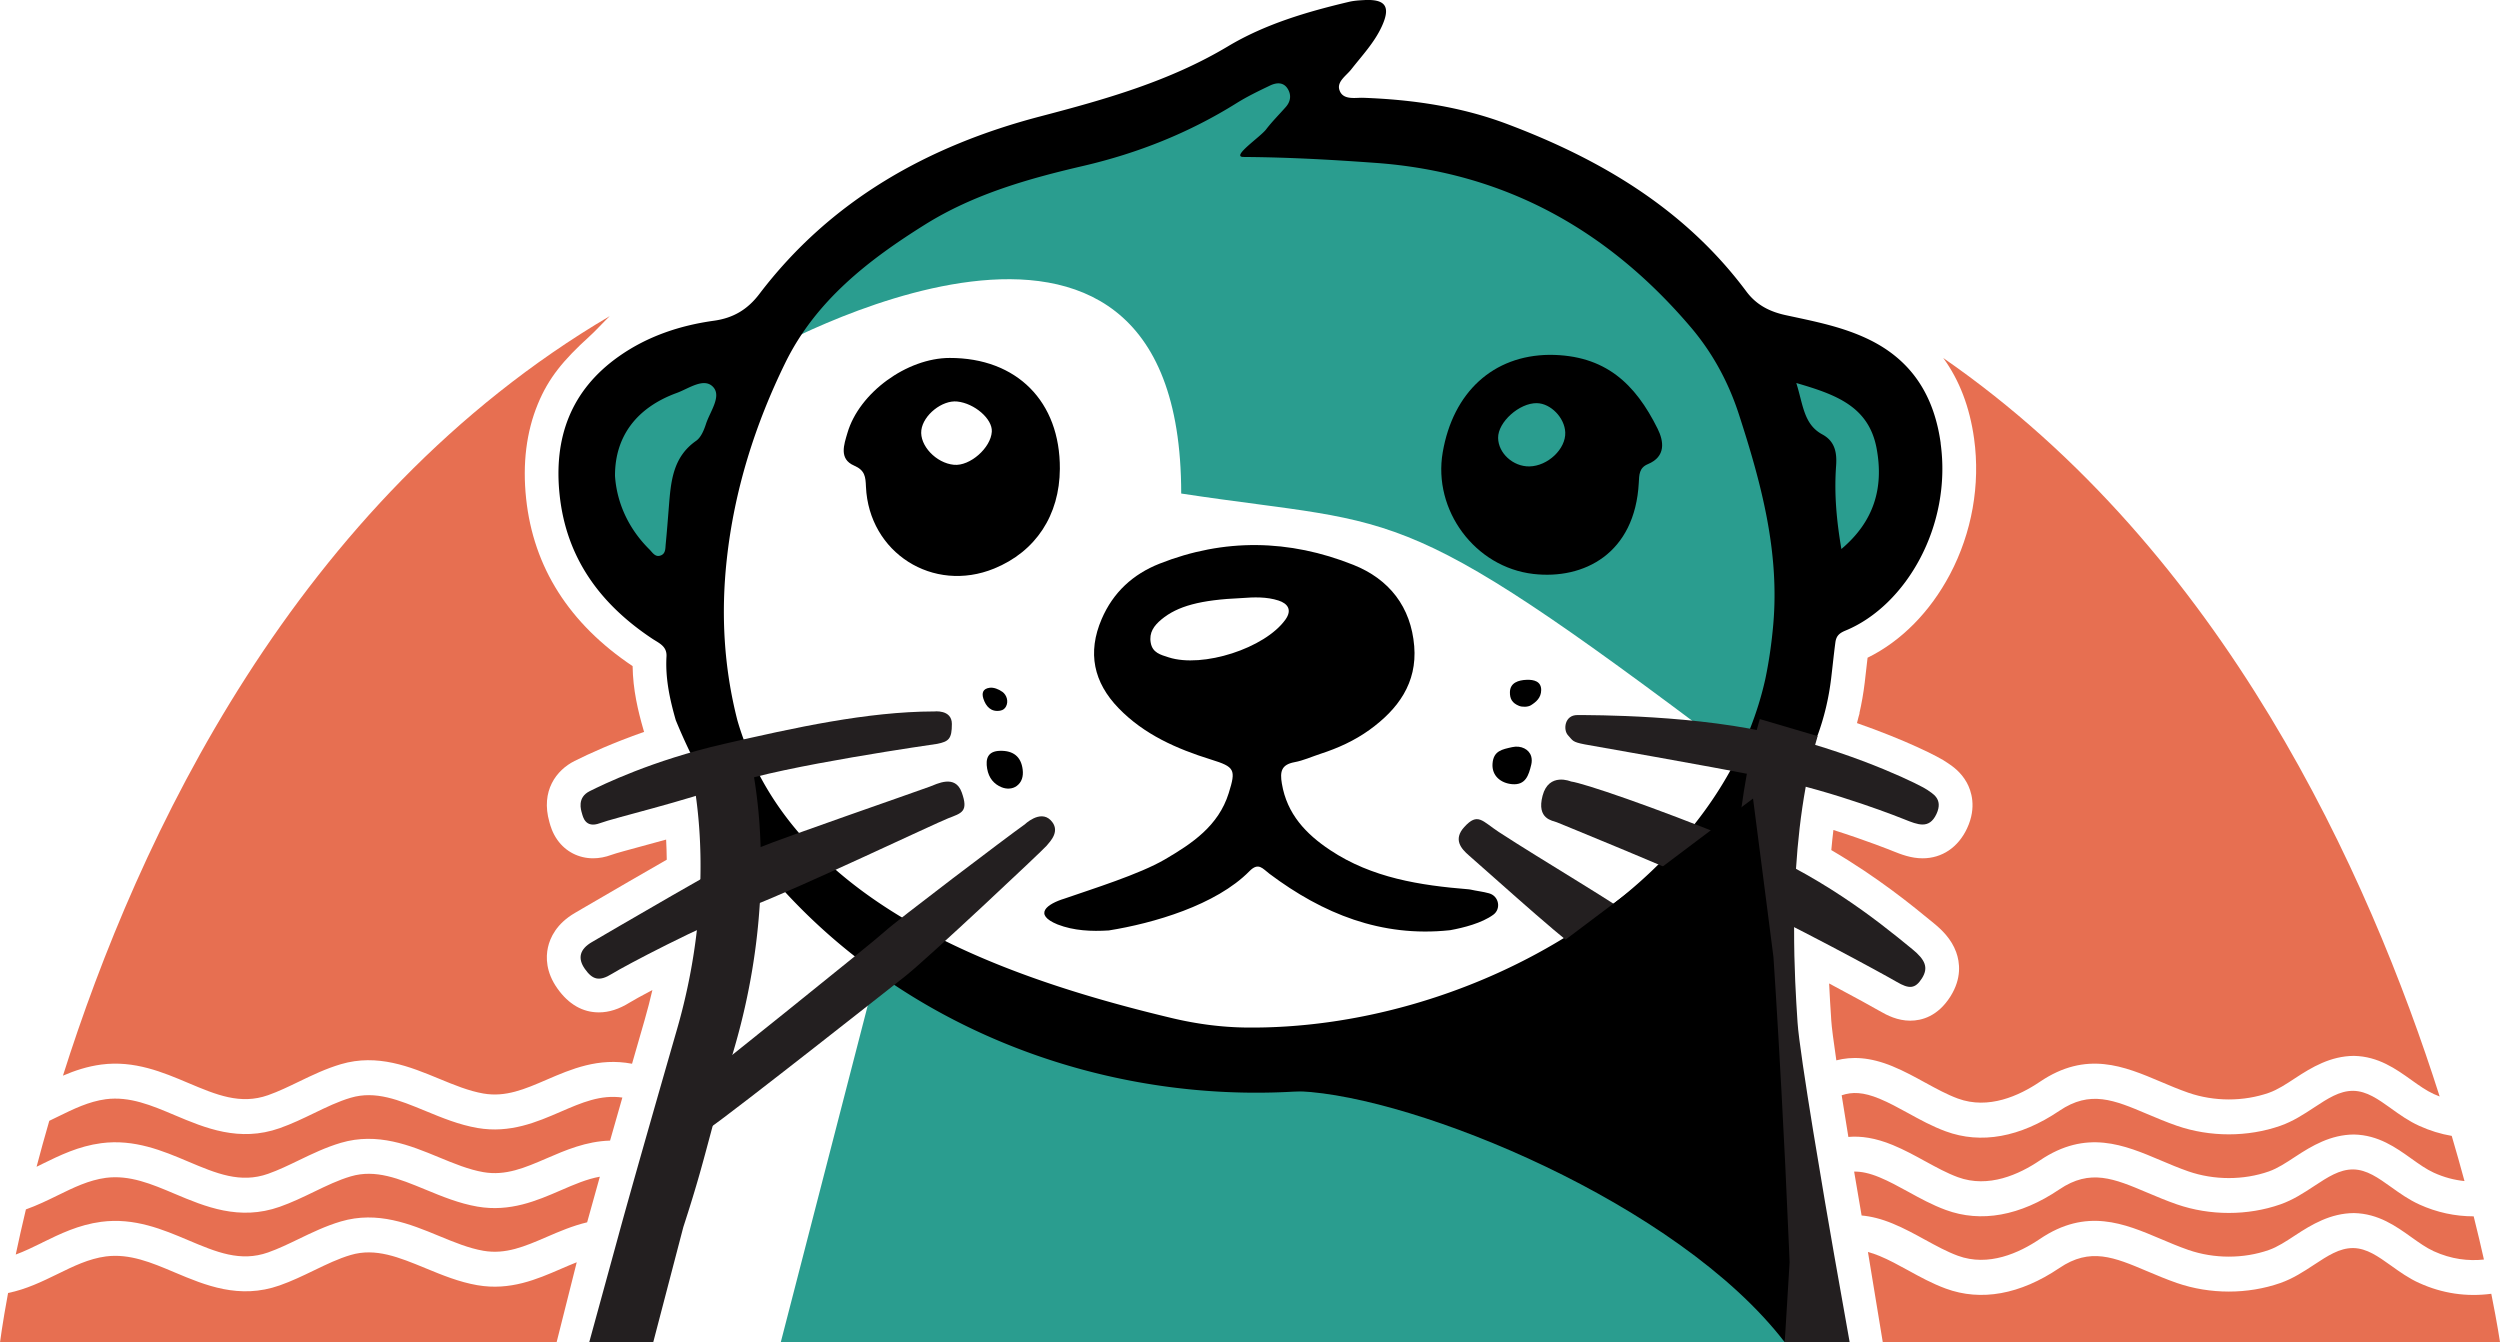 <?xml version="1.0" encoding="UTF-8"?>
<svg data-bbox="0.01 -0.01 836.22 448.97" viewBox="0 0 836.22 448.95" xmlns="http://www.w3.org/2000/svg" data-type="color">
    <g>
        <path fill="#2a9d8f" d="m603.4 403.62-5.02 13.5 3.82 31.83H261.16l29.06-112.51 2.89-11.18 3.12-12.09 16.26 4.89 8.3 2.49 64.8 25.6 33.77 5.28 32.83 5.12 25.85-12.26 15.61-7.4 36.61-17.36 20.22-9.59 11.74-17.57 9.53-14.28.27-.42 12.2-18.26.36-.55 2.56-3.83.13 4.35.53 18.88.08 2.69.09 3.32.57 20.05.77 27.01 6.56 33.67z" data-color="1"/>
        <path d="M254.54 118.69s140.56-80.8 140.56 46.39c76.94 11.71 71.09.05 196.25 95.11l16.66-60.35-24.6-80.11-27.44-40.24-59.67-27.93-55.19-9.31-4.65-23.94L384.8 35.6l-87.32 29.92-42.92 53.16Z" fill="#2a9d8f" data-color="1"/>
        <path d="M583.35 111.56s25.1 89.14 27.26 88.27 24.23-21.21 24.23-21.21v-41.54l-22.93-21.2-28.56-4.33Z" fill="#2a9d8f" data-color="1"/>
        <path fill="#2a9d8f" d="m239.58 111.56-40.02 25.53-3.46 33.32 26.54 29.43 13.7-13.89 13.85-60.97z" data-color="1"/>
        <path d="M498.14 298.82c-2.08-.59-4.4-.83-6.23-1.26-.19-.05-.38-.08-.58-.09-16.33-1.32-32.41-3.79-46.44-13.14-8.04-5.35-14.42-12.03-16.12-22.22-.67-4-.22-6.34 4.23-7.17 2.97-.55 5.8-1.85 8.7-2.8 5.84-1.9 11.37-4.4 16.38-8.01 9.56-6.9 15.97-15.68 14.96-28-1.08-13.12-8.34-22.4-20.35-27.19-21.45-8.56-43.23-8.96-64.86-.39-8.85 3.51-15.47 9.54-19.33 18.5-4.86 11.3-2.68 21.21 5.65 29.82 8.55 8.83 19.44 13.61 30.97 17.2 7.92 2.47 8.34 3.33 5.88 11.2-3.42 10.97-12.23 16.86-21.41 22.22-8.48 4.95-24.33 9.88-33.5 13.07-5.91 1.8-10.59 5.28-2.34 8.66 5.45 2.12 11.36 2.36 17.14 2 14.86-2.38 35.84-8.44 47.04-19.83 3.04-3.09 4.4-.84 6.72.9 17.82 13.35 37.39 21.27 60.18 18.87.12-.01.24-.03.37-.05 4.26-.78 10.46-2.33 14.3-5.15 2.69-1.98 1.86-6.21-1.35-7.13Zm-107.23-78.94c-2.74-.88-5.4-1.53-6-4.86-.63-3.43 1.09-5.76 3.59-7.84 5.37-4.45 12.97-6.53 26.78-7.13 4.16-.32 8.38-.47 12.37.82 3.05.99 4.63 3.1 2.33 6.35-6.86 9.64-27.75 16.32-39.06 12.66Z" fill="#000000" data-color="2"/>
        <path d="M554.43 143.36c-7.43-14.95-17.43-24.65-36.15-24.67-18.81.18-32.25 12.47-35.71 32.62-3.32 19.33 10.77 38.41 30.33 40.67 16.8 1.94 34-6.71 35.26-30.56.14-2.56.08-4.94 3.03-6.17 6.07-2.53 5.38-7.6 3.24-11.9Zm-42.86 12.65c-5.45.09-10.4-4.41-10.47-9.54-.07-5.29 7.11-11.72 12.97-11.62 4.63.08 9.29 4.88 9.49 9.78.22 5.53-5.82 11.27-12 11.38Z" fill="#000000" data-color="2"/>
        <path d="M317.65 119.73c-14.27.02-30.27 11.63-34.19 25.07-1.14 3.89-2.93 8.71 2.23 10.94 3.68 1.59 3.82 3.78 3.96 7.07.99 22.11 22.47 35.72 42.9 27.36 13.88-5.68 21.87-17.81 21.96-33.35.13-22.51-14.4-37.13-36.86-37.09m14.1 24.65c-.32 5.45-7.31 11.59-12.65 11.09-5.99-.55-11.57-6.48-10.92-11.6.65-5.06 6.96-10.09 11.99-9.57 5.81.61 11.84 5.84 11.58 10.07Z" fill="#000000" data-color="2"/>
        <path d="m571.51 296.41-1.5-.66a852 852 0 0 0-7.8-3.39c-.63-.27-1.26-.55-1.9-.82-1.36-.59-2.74-1.17-4.11-1.76-.5-.21-1-.42-1.49-.63-4.05 4.01-8.35 7.83-12.86 11.45-.71.57-1.42 1.13-2.14 1.69q-3.12 2.43-6.36 4.71c-3.34 2.37-6.78 4.63-10.3 6.79-31.68 19.42-70.04 30.3-106.15 29.91-8.38-.09-16.71-1.21-24.87-3.15-24.71-5.9-51.71-13.85-75.89-25.81-4.94-2.44-9.76-5.05-14.42-7.84-7.94-4.77-15.42-10.07-22.21-15.99-4.4-3.84-8.52-7.94-12.29-12.32-5.02-5.84-9.42-12.18-13.07-19.08a95 95 0 0 1-3.4-7.12c0 .02 0 .05.01.08.22.98.46 2.09.7 3.33l.09.48c.07.32.13.66.19 1 .03.17.07.34.09.52.07.35.13.71.19 1.08s.13.74.19 1.12c.24 1.4.47 2.91.68 4.52.04.27.08.54.11.81.11.82.21 1.66.31 2.53.03.29.07.58.1.88.02.14.03.29.05.43.04.39.08.77.12 1.17 0 .12.02.24.04.37.06.62.12 1.24.17 1.88.05.51.09 1.02.13 1.54.07.78.12 1.58.17 2.39.04.54.07 1.09.1 1.64.03.42.05.85.07 1.28.02.35.04.71.05 1.06.04.93.08 1.86.11 2.82.06 1.83.09 3.73.1 5.69 2.61 3.24 5.33 6.37 8.13 9.41 7.2 7.8 14.98 14.97 23.26 21.46 2.35 1.85 4.74 3.64 7.17 5.38 1.98 1.42 4 2.81 6.03 4.16 39.56 26.27 87.95 38.75 135.59 35.6 37.58-2.49 74.69-14.7 106.64-37.56 5.37-3.84 10.6-8 15.66-12.45 6.05-5.33 11.87-11.09 17.4-17.3-.95-.42-1.92-.86-2.91-1.3Zm0 0-1.5-.66a852 852 0 0 0-7.8-3.39c-.63-.27-1.26-.55-1.9-.82-1.36-.59-2.74-1.17-4.11-1.76-.5-.21-1-.42-1.49-.63-4.05 4.01-8.35 7.83-12.86 11.45-.71.57-1.42 1.13-2.14 1.69q-3.12 2.43-6.36 4.71c-3.34 2.37-6.78 4.63-10.3 6.79-31.68 19.42-70.04 30.3-106.15 29.91-8.38-.09-16.71-1.21-24.87-3.15-24.71-5.9-51.71-13.85-75.89-25.81-1.26 1.16-2.49 2.27-3.65 3.32l8.31 2.5 64.8 25.6 33.77 5.27 32.83 5.12 25.85-12.26 6.89-.84 8.71-6.56 36.61-17.36 20.23-9.59c.25.2.51.4.79.62q.27.225.57.45c.29.23.6.47.92.71.14.11.29.23.44.34.74.58 1.55 1.19 2.4 1.85.21.16.42.32.64.49.26.2.53.4.8.61 6.05-5.33 11.87-11.09 17.4-17.3-.95-.42-1.92-.86-2.91-1.3Zm-292-5.5c-4.4-3.84-8.52-7.94-12.29-12.32-5.02-5.84-9.42-12.18-13.07-19.08a95 95 0 0 1-3.4-7.12c0 .02 0 .05.01.08.22.98.46 2.09.7 3.33l.09.48c.07.32.13.66.19 1 .03.17.07.34.09.52.07.35.13.71.19 1.08s.13.74.19 1.12c.24 1.4.47 2.91.68 4.52.04.27.08.54.11.81.11.82.21 1.66.31 2.53.03.29.07.58.1.88.02.14.03.29.05.43.04.39.08.77.12 1.17 0 .12.02.24.04.37.06.62.12 1.24.17 1.88.05.51.09 1.02.13 1.54.07.78.12 1.58.17 2.39.04.54.07 1.09.1 1.64.03.42.05.85.07 1.28.02.35.04.71.05 1.06.04.93.08 1.86.11 2.82.06 1.83.09 3.73.1 5.69 2.61 3.24 5.33 6.37 8.13 9.41 7.2 7.8 14.98 14.97 23.26 21.46 1.67-1.36 3.19-2.6 4.52-3.69.24-.2.48-.39.71-.58.02-.01.04-.03.06-.05l.71-.59 1.53-1.26c.16-.14.33-.27.48-.4q.69-.57 1.17-.99c.11-.09.2-.17.3-.25.23-.19.39-.34.51-.45.15-.14.35-.31.61-.53.12-.11.26-.22.4-.34.24-.21.52-.43.82-.68.14-.11.28-.23.43-.35.72-.59 1.58-1.27 2.55-2.04.14-.11.29-.23.44-.35.18-.14.36-.28.55-.43-7.94-4.77-15.42-10.07-22.21-15.99Zm292 5.5-1.5-.66a852 852 0 0 0-7.8-3.39c-.63-.27-1.26-.55-1.9-.82-1.36-.59-2.74-1.17-4.11-1.76-.5-.21-1-.42-1.49-.63-4.05 4.01-8.35 7.83-12.86 11.45-.71.57-1.42 1.13-2.14 1.69q-3.12 2.43-6.36 4.71c-3.34 2.37-6.78 4.63-10.3 6.79-31.68 19.42-70.04 30.3-106.15 29.91-8.38-.09-16.71-1.21-24.87-3.15-24.71-5.9-51.71-13.85-75.89-25.81-1.26 1.16-2.49 2.27-3.65 3.32l8.31 2.5 64.8 25.6 33.77 5.27 32.83 5.12 25.85-12.26 6.89-.84 8.71-6.56 36.61-17.36 20.23-9.59c.25.2.51.4.79.62q.27.225.57.45c.29.23.6.47.92.71.14.11.29.23.44.34.74.58 1.55 1.19 2.4 1.85.21.16.42.32.64.49.26.2.53.4.8.61 6.05-5.33 11.87-11.09 17.4-17.3-.95-.42-1.92-.86-2.91-1.3Zm-292-5.5c-4.4-3.84-8.52-7.94-12.29-12.32-5.02-5.84-9.42-12.18-13.07-19.08a95 95 0 0 1-3.4-7.12c0 .02 0 .05.01.08.22.98.46 2.09.7 3.33l.09.48c.07.32.13.66.19 1 .03.17.07.34.09.52.07.35.13.71.19 1.08s.13.74.19 1.12c.24 1.4.47 2.91.68 4.52.04.27.08.54.11.81.11.82.21 1.66.31 2.53.03.29.07.58.1.88.02.14.03.29.05.43.04.39.08.77.12 1.17 0 .12.02.24.04.37.06.62.12 1.24.17 1.88.05.51.09 1.02.13 1.54.07.78.12 1.58.17 2.39.04.54.07 1.09.1 1.64.03.42.05.85.07 1.28.02.35.04.71.05 1.06.04.93.08 1.86.11 2.82.06 1.83.09 3.73.1 5.69 2.61 3.24 5.33 6.37 8.13 9.41 7.2 7.8 14.98 14.97 23.26 21.46 1.67-1.36 3.19-2.6 4.52-3.69.24-.2.48-.39.71-.58.02-.01.04-.03.06-.05l.71-.59 1.53-1.26c.16-.14.33-.27.48-.4q.69-.57 1.17-.99c.11-.09.2-.17.3-.25.23-.19.39-.34.51-.45.15-.14.35-.31.61-.53.12-.11.26-.22.4-.34.24-.21.52-.43.82-.68.14-.11.28-.23.43-.35.72-.59 1.58-1.27 2.55-2.04.14-.11.29-.23.44-.35.18-.14.36-.28.55-.43-7.94-4.77-15.42-10.07-22.21-15.99Zm292 5.5c-.49-.22-1-.44-1.5-.66a852 852 0 0 0-7.8-3.39c-.63-.27-1.26-.55-1.9-.82-1.36-.59-2.74-1.17-4.11-1.76-.5-.21-1-.42-1.49-.63-4.05 4.01-8.35 7.83-12.86 11.45-.71.57-1.42 1.13-2.14 1.69q-3.12 2.43-6.36 4.71c-3.34 2.37-6.78 4.63-10.3 6.79-31.68 19.42-70.04 30.3-106.15 29.91-8.38-.09-16.71-1.21-24.87-3.15-24.71-5.9-51.71-13.85-75.89-25.81-1.26 1.16-2.49 2.27-3.65 3.32l8.31 2.5 64.8 25.6 33.77 5.27 32.83 5.12 25.85-12.26 6.89-.84 8.71-6.56 36.61-17.36 20.23-9.59c.25.2.51.4.79.62q.27.225.57.45c.29.23.6.47.92.71.14.11.29.23.44.34.74.58 1.55 1.19 2.4 1.85.21.16.42.32.64.49.26.2.53.4.8.61 6.05-5.33 11.87-11.09 17.4-17.3-.95-.42-1.92-.86-2.91-1.3Zm-304.29-17.83c-5.02-5.84-9.42-12.18-13.07-19.08a95 95 0 0 1-3.4-7.12c0 .02 0 .05.01.08.22.98.46 2.09.7 3.33l.09.48c.07.32.13.66.19 1 .03.17.07.34.09.52.07.35.13.71.19 1.08s.13.74.19 1.12c.24 1.4.47 2.91.68 4.52.04.27.08.54.11.81.11.82.21 1.66.31 2.53.03.29.07.58.1.88.02.14.03.29.05.43.04.39.08.77.12 1.17 0 .12.02.24.04.37.06.62.12 1.24.17 1.88.05.51.09 1.02.13 1.54.07.78.12 1.58.17 2.39.04.54.07 1.09.1 1.64.03.42.05.85.07 1.28.02.35.04.71.05 1.06.04.93.08 1.86.11 2.82.06 1.83.09 3.73.1 5.69 2.61 3.24 5.33 6.37 8.13 9.41 7.2 7.8 14.98 14.97 23.26 21.46 1.67-1.36 3.19-2.6 4.52-3.69.24-.2.48-.39.71-.58.02-.01.04-.03.06-.05l.71-.59 1.53-1.26c.16-.14.33-.27.48-.4q.69-.57 1.17-.99c.11-.09.2-.17.3-.25.23-.19.39-.34.51-.45.15-.14.35-.31.61-.53.12-.11.25-.22.4-.34.24-.21.52-.43.82-.68.14-.11.28-.23.43-.35.72-.59 1.58-1.27 2.55-2.04.14-.11.29-.23.44-.35.18-.14.36-.28.55-.43-7.94-4.77-15.42-10.07-22.21-15.99-4.4-3.84-8.52-7.94-12.29-12.32Zm381.92-130.3c-2.14-15.5-9.31-27.58-24-34.72-8.89-4.32-18.36-6.08-27.83-8.14-5.33-1.16-9.78-3.37-13.17-7.92-20.48-27.5-48.6-44.19-80.06-56.03-15.47-5.82-31.6-8.16-48.08-8.76-2.65-.1-6.87.92-7.99-2.65-.88-2.79 2.33-4.76 3.98-6.87 3.61-4.6 7.66-8.89 10.14-14.22 3.15-6.77 1.35-9.34-5.93-8.94-1.66.09-3.35.2-4.96.58-14.09 3.33-28.1 7.46-40.48 14.87-19.61 11.73-40.99 17.74-62.82 23.46-37.4 9.79-70.01 27.93-93.93 59.37-3.92 5.17-8.67 8.06-15.23 8.97-11.37 1.58-22.17 5.18-31.68 11.86-16.17 11.36-21.95 27.27-19.91 46.42 2.24 21.17 13.64 36.54 30.93 48.04 2.33 1.55 5.02 2.53 4.81 6.03-.41 7.35 1.12 14.35 3.1 21.25 1.51 3.69 3.13 7.31 4.84 10.85l.54 1.11c1.98 4.03 4.09 7.96 6.31 11.79 4.11 7.07 8.63 13.8 13.5 20.17 1.08 1.41 2.17 2.8 3.3 4.18 2.61 3.24 5.33 6.37 8.13 9.41 7.2 7.8 14.98 14.97 23.26 21.46 2.35 1.85 4.74 3.64 7.17 5.38 1.98 1.42 4 2.81 6.03 4.16 39.56 26.27 87.95 38.75 135.59 35.6 37.58-2.49 74.69-14.7 106.64-37.56 5.37-3.84 10.6-8 15.66-12.45 6.05-5.33 11.87-11.09 17.4-17.3 2.09-2.35 4.14-4.75 6.14-7.22 1.87-2.3 3.7-4.66 5.49-7.07.61-.82 1.21-1.64 1.81-2.47.08-.1.16-.21.23-.31 4.21-5.85 8.19-12.01 11.94-18.5 1.27-2.2 2.52-4.45 3.74-6.73 1.11-2.08 2.12-4.21 3.02-6.37.39-.94.77-1.88 1.12-2.83 2.29-6.18 3.81-12.64 4.6-19.21.49-4.04.89-8.1 1.43-12.13.31-2.29 1.48-3.14 3.5-3.97 20.09-8.36 35.53-34.92 31.69-62.62Zm-425.42 21.3c-.33 4.15-.65 8.31-1.05 12.45-.13 1.34 0 2.98-1.44 3.67-2 .95-2.96-.9-4.06-1.98-7.22-7.17-10.89-15.92-11.46-24.54-.04-13.29 7.31-22.87 20.67-27.75 3.97-1.44 9.12-5.31 12.18-1.96 2.86 3.13-1.08 8.21-2.41 12.31-.67 2.06-1.66 4.52-3.31 5.67-7.88 5.5-8.45 13.79-9.12 22.13m55.79 121.33c-4.4-3.84-8.52-7.94-12.29-12.32-5.02-5.84-9.42-12.18-13.07-19.08a95 95 0 0 1-3.4-7.12c-.69-1.6-1.34-3.23-1.95-4.9-.02-.05-.04-.1-.06-.16q-1.155-3.135-2.1-6.42c-4.53-17.72-5.52-35.64-3.55-53.72 2.51-23.12 9.41-45.07 19.59-65.85 10.14-20.69 27.71-34.34 46.77-46.25 16.27-10.16 34.5-15.32 52.87-19.59 18.35-4.28 35.41-11.07 51.33-21.02 3.53-2.2 7.3-4.02 11.06-5.82 2.09-1.02 4.47-1.34 5.96.96 1.31 2.03 1.1 4.26-.58 6.16-2.2 2.51-4.58 4.86-6.59 7.5-1.96 2.57-11.87 9.19-7.6 9.22 16.39.13 30.36.99 44.18 1.98 43.25 3.11 77.87 22.48 105.57 55.09 7.24 8.54 12.52 18.32 16 29.04 7.41 22.83 13.62 45.81 11.49 70.23-.54 6.18-1.4 12.26-2.66 18.28-1.27 5.7-2.99 11.25-5.11 16.62-1.88 4.81-4.1 9.48-6.6 14.01-3.45 6.24-7.45 12.21-11.94 17.88-3.72 4.71-7.78 9.23-12.12 13.52-4.05 4.01-8.35 7.83-12.86 11.45-.71.57-1.42 1.13-2.14 1.69q-3.12 2.43-6.36 4.71c-3.34 2.37-6.78 4.63-10.3 6.79-31.68 19.42-70.04 30.3-106.15 29.91-8.38-.09-16.71-1.21-24.87-3.15-24.71-5.9-51.71-13.85-75.89-25.81-4.94-2.44-9.76-5.05-14.42-7.84-7.94-4.77-15.42-10.07-22.21-15.99m336.41-107.28c-1.59-9.39-2.45-18.28-1.77-27.76.3-4.25-.23-8.19-4.6-10.56-6.24-3.37-6.39-9.85-8.71-17.2 13.16 3.84 24.25 7.76 26.87 21.91 2.44 13.21-.9 24.44-11.78 33.61ZM279.51 290.91c-4.4-3.84-8.52-7.94-12.29-12.32-5.02-5.84-9.42-12.18-13.07-19.08a95 95 0 0 1-3.4-7.12c0 .02 0 .05.01.08.22.98.46 2.09.7 3.33l.09.48c.07.32.13.66.19 1 .03.17.07.34.09.52.07.35.13.71.19 1.08s.13.74.19 1.12c.24 1.4.47 2.91.68 4.52.04.27.08.54.11.81.11.82.21 1.66.31 2.53.03.29.07.58.1.88.02.14.03.29.05.43.04.39.08.77.12 1.17 0 .12.02.24.04.37.06.62.12 1.24.17 1.88.05.51.09 1.02.13 1.54.07.78.12 1.58.17 2.39.04.54.07 1.09.1 1.64.03.42.05.85.07 1.28.02.35.04.71.05 1.06.04.93.08 1.86.11 2.82.06 1.83.09 3.73.1 5.69 2.61 3.24 5.33 6.37 8.13 9.41 7.2 7.8 14.98 14.97 23.26 21.46 1.67-1.36 3.19-2.6 4.52-3.69.24-.2.48-.39.71-.58.02-.01.04-.03.06-.05l.71-.59 1.53-1.26c.16-.14.33-.27.48-.4q.69-.57 1.17-.99c.11-.09.2-.17.3-.25.23-.19.39-.34.51-.45.15-.14.35-.31.61-.53.12-.11.26-.22.4-.34.24-.21.52-.43.82-.68.14-.11.28-.23.43-.35.72-.59 1.58-1.27 2.55-2.04.14-.11.29-.23.44-.35.18-.14.36-.28.55-.43-7.94-4.77-15.42-10.07-22.21-15.99Zm292 5.5-1.5-.66a852 852 0 0 0-7.8-3.39c-.63-.27-1.26-.55-1.9-.82-1.36-.59-2.74-1.17-4.11-1.76-.5-.21-1-.42-1.49-.63-4.05 4.01-8.35 7.83-12.86 11.45-.71.57-1.42 1.13-2.14 1.69q-3.12 2.43-6.36 4.71c-3.34 2.37-6.78 4.63-10.3 6.79-31.68 19.42-70.04 30.3-106.15 29.91-8.38-.09-16.71-1.21-24.87-3.15-24.71-5.9-51.71-13.85-75.89-25.81-1.26 1.16-2.49 2.27-3.65 3.32l8.31 2.5 64.8 25.6 33.77 5.27 32.83 5.12 25.85-12.26 6.89-.84 8.71-6.56 36.61-17.36 20.23-9.59c.25.2.51.4.79.62q.27.225.57.45c.29.23.6.47.92.71.14.11.29.23.44.34.74.58 1.55 1.19 2.4 1.85.21.16.42.32.64.49.26.2.53.4.8.61 6.05-5.33 11.87-11.09 17.4-17.3-.95-.42-1.92-.86-2.91-1.3Zm-292-5.5c-4.4-3.84-8.52-7.94-12.29-12.32-5.02-5.84-9.42-12.18-13.07-19.08a95 95 0 0 1-3.4-7.12c0 .02 0 .05.01.08.22.98.46 2.09.7 3.33l.09.48c.07.32.13.66.19 1 .03.17.07.34.09.52.07.35.13.71.19 1.08s.13.74.19 1.12c.24 1.4.47 2.91.68 4.52.04.27.08.54.11.81.11.82.21 1.66.31 2.53.03.29.07.58.1.88.02.14.03.29.05.43.04.39.08.77.12 1.17 0 .12.02.24.04.37.06.62.12 1.24.17 1.88.05.51.09 1.02.13 1.54.07.78.12 1.58.17 2.39.04.54.07 1.09.1 1.64.03.42.05.85.07 1.28.02.35.04.71.05 1.06.04.93.08 1.86.11 2.82.06 1.83.09 3.73.1 5.69 2.61 3.24 5.33 6.37 8.13 9.41 7.2 7.8 14.98 14.97 23.26 21.46 1.67-1.36 3.19-2.6 4.52-3.69.24-.2.48-.39.71-.58.02-.01.04-.03.06-.05l.71-.59 1.53-1.26c.16-.14.33-.27.48-.4q.69-.57 1.17-.99c.11-.09.2-.17.3-.25.23-.19.39-.34.51-.45.15-.14.35-.31.61-.53.12-.11.26-.22.4-.34.24-.21.52-.43.82-.68.14-.11.28-.23.43-.35.72-.59 1.58-1.27 2.55-2.04.14-.11.29-.23.44-.35.18-.14.36-.28.55-.43-7.94-4.77-15.42-10.07-22.21-15.99Zm292 5.5-1.5-.66a852 852 0 0 0-7.8-3.39c-.63-.27-1.26-.55-1.9-.82-1.36-.59-2.74-1.17-4.11-1.76-.5-.21-1-.42-1.49-.63-4.05 4.01-8.35 7.83-12.86 11.45-.71.57-1.42 1.13-2.14 1.69q-3.12 2.43-6.36 4.71c-3.34 2.37-6.78 4.63-10.3 6.79-31.68 19.42-70.04 30.3-106.15 29.91-8.38-.09-16.71-1.21-24.87-3.15-24.71-5.9-51.71-13.85-75.89-25.81-1.26 1.16-2.49 2.27-3.65 3.32l8.31 2.5 64.8 25.6 33.77 5.27 32.83 5.12 25.85-12.26 6.89-.84 8.71-6.56 36.61-17.36 20.23-9.59c.25.2.51.4.79.62q.27.225.57.45c.29.23.6.47.92.71.14.11.29.23.44.34.74.58 1.55 1.19 2.4 1.85.21.16.42.32.64.49.26.2.53.4.8.61 6.05-5.33 11.87-11.09 17.4-17.3-.95-.42-1.92-.86-2.91-1.3Zm0 0-1.5-.66a852 852 0 0 0-7.8-3.39c-.63-.27-1.26-.55-1.9-.82-1.36-.59-2.74-1.17-4.11-1.76-.5-.21-1-.42-1.49-.63-4.05 4.01-8.35 7.83-12.86 11.45-.71.57-1.42 1.13-2.14 1.69q-3.12 2.43-6.36 4.71c-3.34 2.37-6.78 4.63-10.3 6.79-31.68 19.42-70.04 30.3-106.15 29.91-8.38-.09-16.71-1.21-24.87-3.15-24.71-5.9-51.71-13.85-75.89-25.81-4.94-2.44-9.76-5.05-14.42-7.84-7.94-4.77-15.42-10.07-22.21-15.99-4.4-3.84-8.52-7.94-12.29-12.32-5.02-5.84-9.42-12.18-13.07-19.08a95 95 0 0 1-3.4-7.12c0 .02 0 .05.01.08.22.98.46 2.09.7 3.33l.09.48c.07.32.13.66.19 1 .03.17.07.34.09.52.07.35.13.71.19 1.08s.13.74.19 1.12c.24 1.4.47 2.91.68 4.52.04.27.08.54.11.81.11.82.21 1.66.31 2.53.03.29.07.58.1.88.02.14.03.29.05.43.04.39.08.77.12 1.17 0 .12.02.24.04.37.06.62.12 1.24.17 1.88.05.51.09 1.02.13 1.54.07.78.12 1.58.17 2.39.04.54.07 1.09.1 1.64.03.42.05.85.07 1.28.02.35.04.71.05 1.06.04.93.08 1.86.11 2.82.06 1.83.09 3.73.1 5.69 2.61 3.24 5.33 6.37 8.13 9.41 7.2 7.8 14.98 14.97 23.26 21.46 2.35 1.85 4.74 3.64 7.17 5.38 1.98 1.42 4 2.81 6.03 4.16 39.56 26.27 87.95 38.75 135.59 35.6 37.58-2.49 74.69-14.7 106.64-37.56 5.37-3.84 10.6-8 15.66-12.45 6.05-5.33 11.87-11.09 17.4-17.3-.95-.42-1.92-.86-2.91-1.3Zm0 0-1.5-.66a852 852 0 0 0-7.8-3.39c-.63-.27-1.26-.55-1.9-.82-1.36-.59-2.74-1.17-4.11-1.76-.5-.21-1-.42-1.49-.63-4.05 4.01-8.35 7.83-12.86 11.45-.71.57-1.42 1.13-2.14 1.69q-3.12 2.43-6.36 4.71c-3.34 2.37-6.78 4.63-10.3 6.79-31.68 19.42-70.04 30.3-106.15 29.91-8.38-.09-16.71-1.21-24.87-3.15-24.71-5.9-51.71-13.85-75.89-25.81-4.94-2.44-9.76-5.05-14.42-7.84-7.94-4.77-15.42-10.07-22.21-15.99-4.4-3.84-8.52-7.94-12.29-12.32-5.02-5.84-9.42-12.18-13.07-19.08a95 95 0 0 1-3.4-7.12s.01.05.02.08c.22.98.46 2.09.7 3.33l.09.48c.07.32.13.66.19 1 .03.17.07.34.09.52.07.35.13.71.19 1.08s.13.74.19 1.12c.24 1.4.47 2.91.68 4.52.04.27.08.54.11.81.11.82.21 1.66.31 2.53.03.29.07.58.1.88.02.14.03.29.05.43.04.39.08.77.12 1.17 0 .12.02.24.04.37.06.62.12 1.24.17 1.88.05.51.09 1.02.13 1.54.07.78.12 1.58.17 2.39.04.54.07 1.09.1 1.64.03.42.05.85.07 1.28.02.35.04.71.05 1.06.04.93.08 1.86.11 2.82.06 1.83.09 3.73.1 5.69 2.61 3.24 5.33 6.37 8.13 9.41 7.2 7.8 14.98 14.97 23.26 21.46 2.35 1.85 4.74 3.64 7.17 5.38 1.98 1.42 4 2.81 6.03 4.16 39.56 26.27 87.95 38.75 135.59 35.6 37.58-2.49 74.69-14.7 106.64-37.56 5.37-3.84 10.6-8 15.66-12.45 6.05-5.33 11.87-11.09 17.4-17.3-.95-.42-1.92-.86-2.91-1.3Z" fill="#000000" data-color="2"/>
        <path d="M512.16 252.96c.26.92.25 1.9.02 2.84-.85 3.5-1.86 6.91-6.45 6.49-3.7-.34-6.78-2.77-6.5-6.83.3-4.38 3.27-4.8 6.55-5.55 3.02-.69 5.72.77 6.37 3.05Z" fill="#000000" data-color="2"/>
        <path d="M512.09 235.89c-1.01.63-2.9.66-4 .21-2.3-.94-3.09-2.37-3.04-4.62.08-3.14 2.86-3.99 5.6-4.09 2.41-.09 4.88.5 4.86 3.42-.02 2.58-1.68 3.98-3.42 5.08" fill="#000000" data-color="2"/>
        <path d="M340.1 262.88c-1.45 1.08-3.4 1.13-5.07.45-2.57-1.05-4.29-3.06-4.84-6.21-.57-3.29.15-5.88 4.31-5.98 4.39-.11 7.04 1.92 7.57 6.25.29 2.34-.31 4.25-1.97 5.49" fill="#000000" data-color="2"/>
        <path d="M335.29 231.41c1.5 1.11 2.08 3.22 1.22 4.88-.37.71-.98 1.25-1.96 1.42-3.05.53-4.79-1.41-5.63-4.04-.56-1.78-.25-3.34 2.18-3.63 1.27-.15 2.94.46 4.19 1.38Z" fill="#000000" data-color="2"/>
        <path d="M637.07 274.09s-23.12-9.39-45.72-13.9-56.98-10.38-61.26-11.2-3.94-1.26-5.61-3.05-1.19-6.79 3.15-6.76 40.68-.17 68.29 6.84c27.62 7.01 47.27 17.05 48.74 18.18s5.5 2.86 3.06 8.08-6.29 3.54-10.66 1.81Z" fill="#231f20" data-color="3"/>
        <path d="M525.47 261.4s-7.39-3.19-9.49 4.73 3.36 8.33 4.75 8.91 36.31 14.74 57.07 24.19 52.46 26.75 56.6 29.18 6.2 2.43 8.48-1.19c2.27-3.62 1.03-6.23-3.22-9.72-12.33-10.13-30.98-24.99-58.99-36.37-28.01-11.39-50.95-19.16-55.19-19.73Z" fill="#231f20" data-color="3"/>
        <path d="M501.46 278.38c-5.76-3.78-7.13-6.73-11.67-1.76-3.84 4.21-.97 7.32 1.51 9.48 11.35 9.89 33.55 30.28 43.51 36.66 9.95 6.38 37.78 30.12 48.75 40.84 10.98 10.72 3.83-25.78 3.83-25.78s-33.95-25.27-39.05-29.61-33.36-20.98-46.88-29.84Z" fill="#231f20" data-color="3"/>
        <path d="M312.35 237.98s6.04-.8 6.04 4.17-1.02 5.88-4.91 6.66c0 0-52.53 7.5-68.68 13.41s-39.27 11.31-44.15 13.13-5.67-2.17-6-3.32-1.68-5.25 2.58-7.39c4.26-2.13 20.91-10.28 44.76-15.77s48-10.83 70.37-10.9Z" fill="#231f20" data-color="3"/>
        <path d="M310.89 263.16c2.57-.95 8.59-4.22 10.79 1.86 2.37 6.56-.05 6.93-4.57 8.71-4.53 1.78-48.93 22.9-66 29.51-17.08 6.61-42.13 19.83-46.41 22.49s-6.51 1.98-9.06-1.63-1.69-6.65 2.37-9 48.7-28.58 56.23-31.7 50.98-18.15 56.67-20.25Z" fill="#231f20" data-color="3"/>
        <path d="M342.65 275.85s5.19-5.09 8.74-1.54-.1 7.12-1.33 8.6-39.87 37.83-47.46 43.77c0 0-58.31 46.02-65.34 50.67s-2.13-16.63-2.13-16.63 57.27-45.81 60.78-49.12 41.19-31.85 46.73-35.76Z" fill="#231f20" data-color="3"/>
        <path d="M254.54 289c0 4.1-.1 8.44-.38 13.02-.86 14.03-3.25 30.2-8.33 47.85-.3 1.02-.58 2.02-.86 2.98a1378 1378 0 0 0-6.58 23.72c-3.26 12.15-5.02 19.09-9.83 33.88l-10.06 38.5h-21.41l9.8-35.75c.14-.51 3.5-13.13 19.56-68.91 3.43-11.89 5.49-23.04 6.65-33.19.68-6.03 1.04-11.69 1.17-16.95.28-11.46-.55-20.97-1.52-27.93-1.16-8.2-2.52-12.85-2.57-12.98l1.25-.39 17.38-5.37.63-.2c.1.33.63 2.08 1.31 5.1s0 .05.01.08c.22.98.46 2.09.7 3.33l.09.48c.07.32.13.66.19 1 .03.17.07.34.09.52.07.35.13.71.19 1.08s.13.74.19 1.12c.24 1.4.47 2.91.68 4.52.04.27.08.54.11.81.11.82.21 1.66.31 2.53.03.29.07.58.1.88.02.14.03.29.05.43.04.39.08.77.12 1.17 0 .12.02.24.04.37.06.62.12 1.24.17 1.88.05.51.09 1.02.13 1.54.07.78.12 1.58.17 2.39.04.54.07 1.09.1 1.64.03.42.05.85.07 1.28.02.35.04.71.05 1.06.04.93.08 1.86.11 2.82.06 1.83.09 3.73.1 5.69Z" fill="#231f20" data-color="3"/>
        <path d="M618.7 448.95h-21.73l-4.39-31.93c-2-11.5-6.06-35.21-8.78-53.19-1.37-9.09-2.41-16.7-2.66-20.54l-.08-1.2c-.16-2.41-.37-5.59-.56-9.4-.43-8.33-.78-19.65-.39-32.39.1-3.2.24-6.47.45-9.81.18-2.99.41-6.03.69-9.11.34-3.77.77-7.59 1.28-11.43.47-3.51 1.03-7.03 1.67-10.55.03-.2.07-.39.11-.59.91-4.93 2-9.83 3.3-14.65.32-1.22.66-2.43 1.02-3.64l19.27 5.68.07.02c-.29.97-.56 1.94-.82 2.92-1.25 4.58-2.29 9.28-3.15 14.01-1.68 9.2-2.69 18.54-3.26 27.46-.44 6.82-.62 13.41-.63 19.5-.05 13.53.68 24.64 1.07 30.65l.08 1.23c.69 10.63 9.14 60.1 12.34 78.26l5.09 28.69Z" fill="#231f20" data-color="3"/>
        <path d="m598.59 422.39-1.62 26.57c-35.64-46.45-123.51-82.23-162.24-83.94-12.79-.57-20.82-.31-20.82-.31l-1.34-12.46 6.79-.82 58.68-7.14 6.89-.84 8.71-6.56 30.01-22.59 9.69-7.29 6.31-4.75 2.2-1.65 14.36-10.81 15.54-11.7.45-.34 10.35-7.79 3.82-2.87 1.44 11.17.31 2.38.51 3.93 2.72 21.13 1.85 14.4s1.22 17.95 2.68 44.9c.82 15.08 1.71 32.97 2.51 52.12.07 1.74.14 3.5.22 5.27Z" fill="#000000" data-color="2"/>
        <path d="M809.22 429.17c-3.55-1.61-6.53-3.75-9.42-5.82-4.36-3.11-8.12-5.8-12.65-5.89h-.12c-4.52 0-8.42 2.57-12.94 5.54l-.12.08c-3.44 2.26-6.99 4.59-11.21 6.07-10.92 3.82-23.53 3.82-34.6 0-3.52-1.22-6.8-2.61-9.97-3.95-11.06-4.68-19.02-8.06-29.36-1.06-13.08 8.85-26.23 11.22-38 6.87-4.52-1.66-8.62-3.91-12.59-6.1-3.29-1.8-6.39-3.5-9.58-4.82-1.39-.57-2.66-1-3.85-1.31l4.96 30.17h206.46s-.85-5.89-2.92-16.2c-8.21 1.1-16.37-.08-24.08-3.59Z" fill="#e76f51" data-color="4"/>
        <path d="M633.12 356.7c3.88 1.6 7.52 3.6 10.73 5.37l.12.06c3.73 2.04 7.25 3.97 10.91 5.32 10.25 3.78 20.56-.96 27.41-5.59 15.6-10.57 28.23-5.21 40.45-.03 2.82 1.2 5.98 2.54 9.25 3.68 8.62 2.98 18.44 2.99 26.92.02 2.91-1.02 5.74-2.89 8.74-4.86 5.69-3.75 11.9-7.42 19.67-7.49h.08c8.14.17 14.01 4.37 19.19 8.07l.1.07c2.52 1.8 4.9 3.49 7.37 4.62.66.3 1.32.57 1.98.82C792.36 292.3 743.78 184.6 650 119.75c5.4 7.4 8.85 16.41 10.31 26.98 2.13 15.38-.73 31.5-8.07 45.38-6.65 12.59-16.36 22.39-27.56 27.89-.14 1.19-.28 2.4-.42 3.65-.17 1.54-.35 3.12-.54 4.71-.42 3.48-1.02 6.89-1.78 10.23l.06.02-.3 1.02c-.18.75-.37 1.49-.57 2.23 16 5.59 27.49 11.26 30.28 13.31.06.04.13.09.21.14 1.39.93 4.27 2.87 6.25 6.47 1.46 2.66 3.41 8.18.09 15.29-2.97 6.37-8.4 10.02-14.88 10.02-3.89 0-7.23-1.33-9.91-2.4l-.27-.11h-.04l-.03-.03c-.13-.05-8.37-3.38-19.58-6.93-.27 2.25-.5 4.49-.7 6.72 15.73 9.23 27.06 18.53 34.27 24.46 2.65 2.17 5.89 5.24 7.5 9.69 1.23 3.4 1.9 8.71-1.89 14.75-4.24 6.75-9.67 8.16-13.49 8.16-4.18 0-7.67-1.74-10.25-3.25-1.81-1.06-8.38-4.68-16.87-9.2.21 4.59.46 8.38.64 11.08v.04l.07 1.2c.15 2.34.78 7.13 1.7 13.4 5.12-1.32 11.13-1.19 18.89 2.02Z" fill="#e76f51" data-color="4"/>
        <path d="M799.8 370.76c-4.36-3.11-8.12-5.8-12.65-5.89h-.12c-4.52 0-8.42 2.57-12.94 5.54l-.12.08c-3.44 2.26-6.99 4.59-11.21 6.07-10.92 3.82-23.53 3.82-34.6 0-3.52-1.22-6.8-2.61-9.97-3.95-11.06-4.68-19.02-8.06-29.36-1.06-13.08 8.85-26.23 11.22-38 6.87-4.52-1.66-8.62-3.91-12.59-6.1-3.29-1.8-6.39-3.5-9.58-4.82-5.43-2.24-9.09-2.34-12.64-1.14.69 4.39 1.45 9.09 2.24 13.93 4.21-.37 9.04.31 14.86 2.71 3.88 1.6 7.52 3.6 10.73 5.37l.12.06c3.73 2.04 7.25 3.97 10.91 5.32 10.25 3.78 20.56-.96 27.41-5.59 15.6-10.57 28.23-5.21 40.45-.03 2.82 1.2 5.98 2.54 9.25 3.68 8.62 2.98 18.44 2.99 26.92.02 2.91-1.02 5.74-2.89 8.74-4.86 5.69-3.75 11.9-7.42 19.67-7.49h.08c8.14.17 14.01 4.37 19.19 8.07l.1.07c2.52 1.8 4.9 3.49 7.37 4.62 3.52 1.61 6.97 2.48 10.29 2.81-1.3-4.8-2.72-9.85-4.27-15.11-3.69-.63-7.33-1.75-10.87-3.36-3.55-1.61-6.53-3.75-9.42-5.82Z" fill="#e76f51" data-color="4"/>
        <path d="M809.22 402.87c-3.55-1.61-6.53-3.75-9.42-5.82-4.36-3.11-8.12-5.8-12.65-5.89h-.12c-4.52 0-8.42 2.57-12.94 5.54l-.12.08c-3.44 2.26-6.99 4.59-11.21 6.07-10.92 3.82-23.53 3.82-34.6 0-3.52-1.22-6.8-2.61-9.97-3.95-11.06-4.68-19.02-8.06-29.36-1.06-13.08 8.85-26.23 11.22-38 6.87-4.52-1.66-8.62-3.91-12.59-6.1-3.29-1.8-6.39-3.5-9.58-4.82-3.37-1.39-6.06-1.95-8.47-1.9.84 4.98 1.68 9.93 2.5 14.68 3.11.27 6.55 1.1 10.43 2.71 3.88 1.6 7.52 3.6 10.73 5.37l.12.06c3.73 2.04 7.25 3.97 10.91 5.32 10.25 3.78 20.56-.96 27.41-5.59 15.6-10.57 28.23-5.21 40.45-.03 2.82 1.2 5.98 2.54 9.25 3.68 8.62 2.98 18.44 2.99 26.92.02 2.91-1.02 5.74-2.89 8.74-4.86 5.69-3.75 11.9-7.42 19.67-7.49h.08c8.14.17 14.01 4.37 19.19 8.07l.1.07c2.52 1.8 4.9 3.49 7.37 4.62 5.88 2.68 11.55 3.34 16.79 2.78-.98-4.39-2.12-9.22-3.43-14.45-6.21 0-12.34-1.31-18.21-3.98Z" fill="#e76f51" data-color="4"/>
        <path d="M14.13 415.63c5.97-2.92 12.13-5.94 19.74-6.95 11.1-1.46 20.65 2.58 29.07 6.15l.07.03c9.33 3.94 17.38 7.34 26.65 4.07 3.46-1.22 6.91-2.89 10.24-4.5 4.45-2.15 9.05-4.37 14.12-5.87 12.29-3.62 23.18.87 32.79 4.84 5.16 2.13 10.01 4.13 14.88 4.97 7.46 1.29 13.81-1.45 21.16-4.62 4.2-1.82 8.67-3.74 13.54-4.9.58-2.12 1.83-6.68 4.25-15.26-4.35.78-8.56 2.6-13.12 4.58-7.92 3.43-16.89 7.31-27.81 5.43-6.14-1.06-11.83-3.4-17.33-5.67l-.05-.02c-8.96-3.69-16.7-6.88-25-4.43-4.16 1.22-8.13 3.15-12.34 5.18-3.64 1.76-7.41 3.58-11.44 5-13.51 4.77-24.98-.07-35.1-4.34l-.05-.02c-7.72-3.27-15.01-6.35-22.99-5.33-5.73.77-10.8 3.26-16.17 5.89-3.41 1.67-6.87 3.35-10.58 4.67-1.3 5.45-2.43 10.5-3.4 15.1 2.89-1.06 5.76-2.46 8.83-3.96l.04-.02Z" fill="#e76f51" data-color="4"/>
        <path d="m62.94 362.23.07.03c9.33 3.94 17.38 7.34 26.65 4.07 3.46-1.22 6.91-2.89 10.24-4.5 4.45-2.15 9.05-4.37 14.12-5.87 12.29-3.62 23.18.87 32.79 4.84 5.16 2.13 10.01 4.13 14.88 4.97 7.46 1.29 13.81-1.45 21.16-4.62 8.18-3.53 17.33-7.48 28.56-5.34 1.3-4.51 2.69-9.38 4.21-14.63.98-3.41 1.84-6.76 2.6-10.03-3.74 1.97-6.47 3.49-7.55 4.16-3.59 2.24-6.97 3.32-10.34 3.32-5.45 0-10.12-2.69-13.89-8-3.89-5.48-3.87-10.48-3.17-13.7.72-3.3 2.88-8 9.08-11.59.45-.26 1.4-.82 2.75-1.61 11.07-6.46 20.32-11.82 27.92-16.17-.03-2.41-.1-4.66-.21-6.73-2.81.78-5.49 1.51-7.94 2.17-4.43 1.2-9.01 2.44-10.29 2.92-2.1.78-4.18 1.17-6.2 1.17-4.81 0-9.16-2.23-11.93-6.13-1.72-2.42-2.36-4.81-2.64-5.83l-.02-.06-.02-.08c-3-10.47 2.37-17.43 8.41-20.45 4.8-2.41 12.79-6.07 23.28-9.74l-.09-.21-.17-.59c-1.76-6.11-3.5-13.29-3.6-21.19-21.2-14.2-33.19-33.06-35.62-56.05-1.24-11.67.08-22.31 3.92-31.62 3.6-8.73 8.49-14.64 17.27-22.63 2.06-1.88 2.65-2.64 4.02-3.99 1.29-1.27 1.76-1.88 2.76-2.79C98.73 167.72 46.16 280.47 21.06 359.79c3.91-1.67 8.09-3.08 12.81-3.71 11.1-1.46 20.65 2.58 29.07 6.15" fill="#e76f51" data-color="4"/>
        <path d="M14.13 389.33c5.97-2.92 12.13-5.94 19.74-6.95 11.1-1.46 20.65 2.58 29.07 6.15l.07.03c9.33 3.94 17.38 7.34 26.65 4.07 3.46-1.22 6.91-2.89 10.24-4.5 4.45-2.15 9.05-4.37 14.12-5.87 12.29-3.62 23.18.87 32.79 4.84 5.16 2.13 10.01 4.13 14.88 4.97 7.46 1.29 13.81-1.45 21.16-4.62 6.32-2.73 13.22-5.71 21.21-5.93 1.2-4.2 2.56-8.98 4.11-14.4-7.28-1.03-13.54 1.67-20.65 4.75-7.92 3.43-16.89 7.31-27.81 5.43-6.14-1.06-11.83-3.4-17.33-5.67l-.05-.02c-8.96-3.69-16.7-6.88-25-4.43-4.16 1.22-8.13 3.15-12.34 5.18-3.64 1.76-7.41 3.58-11.44 5-13.51 4.77-24.98-.07-35.1-4.34l-.05-.02c-7.72-3.27-15.01-6.35-22.99-5.33-5.73.77-10.8 3.26-16.17 5.89-.91.45-1.83.89-2.76 1.34-1.55 5.33-2.96 10.47-4.25 15.37.61-.3 1.23-.6 1.85-.9l.04-.02Z" fill="#e76f51" data-color="4"/>
        <path d="M159.71 429.89c-6.14-1.06-11.83-3.4-17.33-5.67l-.05-.02c-8.96-3.69-16.7-6.88-25-4.43-4.16 1.22-8.13 3.15-12.34 5.18-3.64 1.76-7.41 3.58-11.44 5-13.51 4.77-24.98-.07-35.1-4.34l-.05-.02c-7.72-3.27-15.01-6.35-22.99-5.33-5.73.77-10.8 3.26-16.17 5.89-5.16 2.52-10.44 5.09-16.54 6.34C.76 442.97.01 448.96.01 448.96h186.17l6.73-26.75c-1.76.69-3.54 1.46-5.37 2.25-7.92 3.43-16.89 7.31-27.81 5.43Z" fill="#e76f51" data-color="4"/>
    </g>
</svg>
